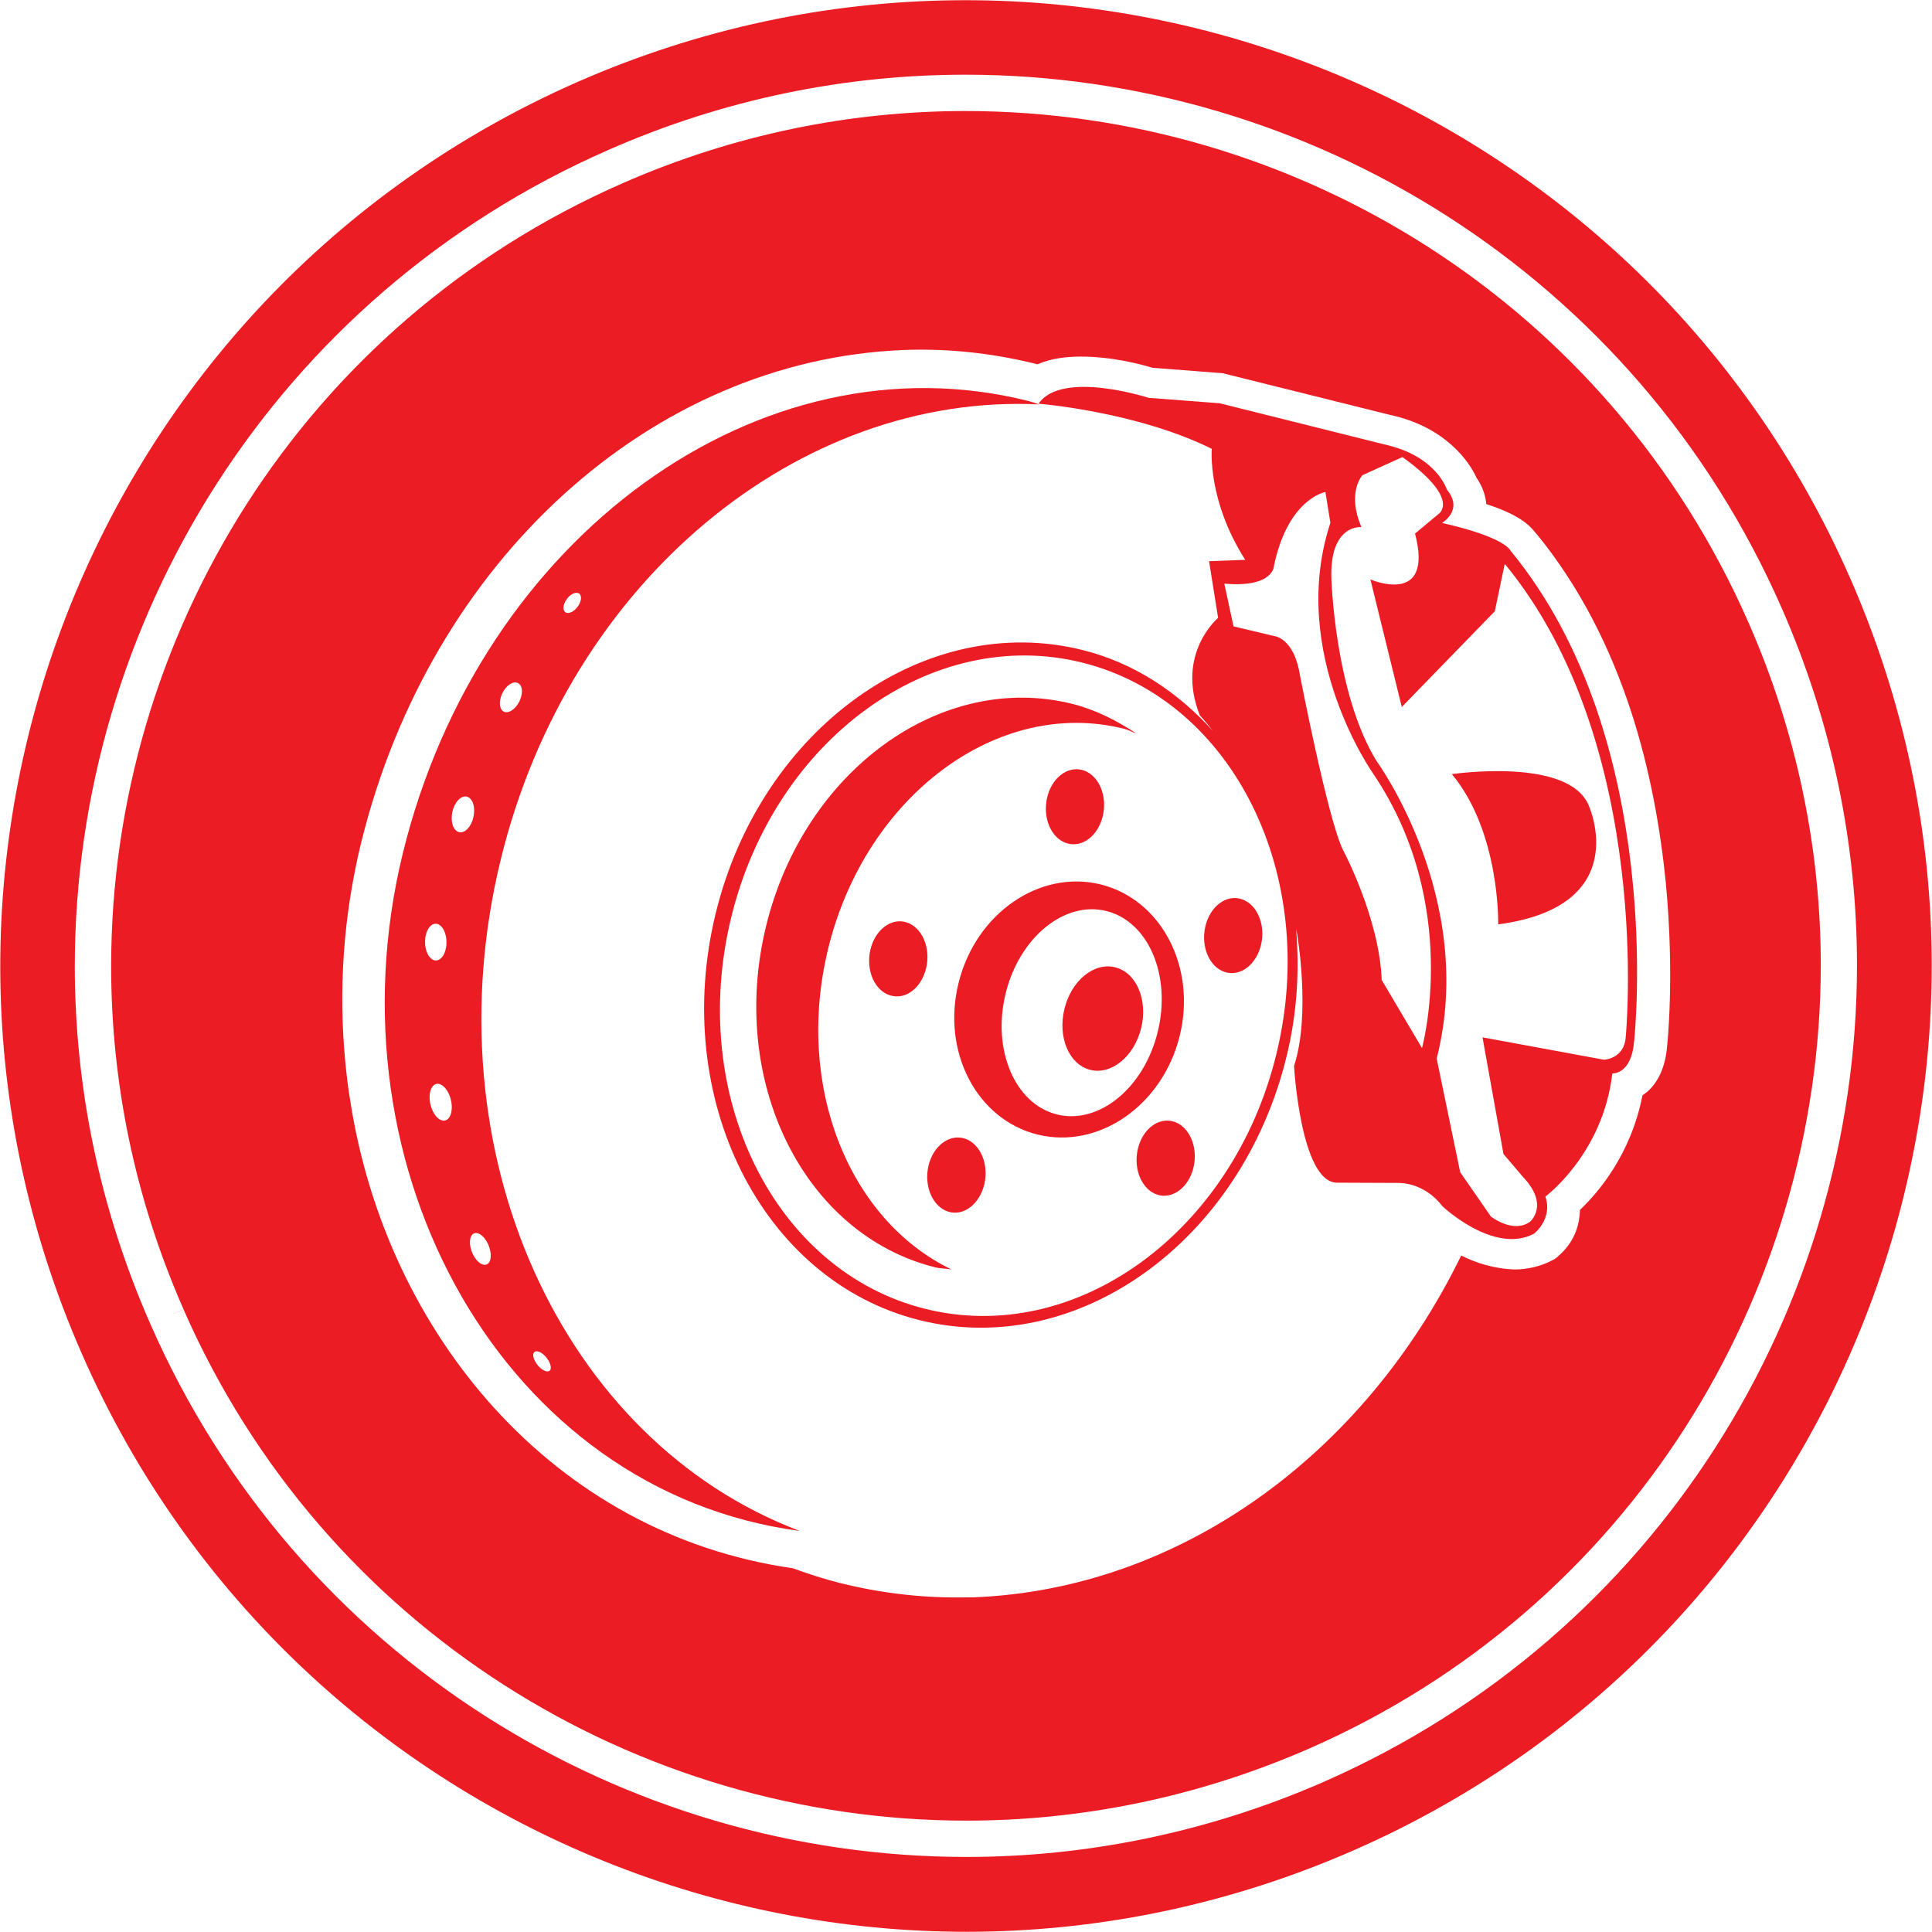 <?xml version="1.0" encoding="UTF-8"?> <svg xmlns="http://www.w3.org/2000/svg" id="Layer_1" version="1.1" viewBox="0 0 53 53"><defs><style> .st0 { fill: #eb1c23; } </style></defs><path class="st0" d="M41.1,25.358c3.745-.499,2.483-3.262,2.483-3.262-.553-1.337-3.754-.859-3.754-.859,1.327,1.593,1.271,4.121,1.271,4.121Z"></path><path class="st0" d="M32.358,28.435c.476-1.897-.497-3.761-2.168-4.174-1.675-.408-3.416.794-3.891,2.692-.477,1.893.494,3.76,2.168,4.172,1.676.41,3.415-.797,3.891-2.69ZM28.99,30.571c-1.151-.29-1.78-1.774-1.403-3.315.376-1.541,1.617-2.554,2.767-2.263,1.154.288,1.783,1.772,1.406,3.311-.374,1.541-1.614,2.555-2.769,2.268Z"></path><path class="st0" d="M32.13,30.752c-.433-.081-.852.311-.936.873-.085.565.199,1.087.632,1.168.43.077.852-.312.936-.875.084-.562-.199-1.087-.632-1.166Z"></path><path class="st0" d="M33.676,26.684c.435.082.853-.309.938-.871.085-.565-.199-1.087-.632-1.167-.433-.082-.852.311-.936.875-.085.561.2,1.084.63,1.163Z"></path><path class="st0" d="M30.594,26.537c-.579-.149-1.206.363-1.394,1.141-.19.777.128,1.526.708,1.671.581.146,1.204-.367,1.397-1.141.19-.777-.128-1.526-.711-1.671Z"></path><path class="st0" d="M22.717,26.031c1.025-4.201,4.664-6.908,8.123-6.038.117.029.216.091.331.126-.536-.35-1.106-.645-1.746-.808-3.6-.902-7.366,1.824-8.409,6.093-1.042,4.266,1.033,8.459,4.633,9.361.149.038.3.032.451.059-2.807-1.354-4.302-5.025-3.382-8.794Z"></path><path class="st0" d="M28.706,21.985c-.085.563.196,1.084.629,1.165.436.082.854-.31.939-.874.085-.563-.2-1.084-.632-1.164-.433-.079-.852.31-.936.873Z"></path><path class="st0" d="M26.39,31.215c-.435-.081-.854.309-.94.873-.082.565.2,1.085.635,1.169.432.079.852-.31.938-.877.083-.565-.201-1.083-.632-1.165Z"></path><path class="st0" d="M34.16,15.358l-.992.037.248,1.555s-1.172.979-.502,2.674c0,0,.143.149.361.43-.958-1.061-2.152-1.864-3.566-2.219-4.326-1.087-8.838,2.148-10.076,7.223-1.24,5.075,1.261,10.069,5.582,11.155,4.328,1.085,8.837-2.151,10.077-7.223.293-1.192.36-2.376.263-3.508l.026.123s.386,2.211-.082,3.637c0,0,.18,3.194,1.176,3.202l1.675.007s.699-.041,1.215.635c0,0,1.414,1.344,2.52.756,0,0,.518-.402.309-1.016,0,0,1.582-1.172,1.836-3.378,0,0,.522.037.597-.872,0,0,.92-8.241-3.391-13.471,0,0-.122-.363-1.878-.759,0,0,.606-.351.132-.917,0,0-.278-.925-1.72-1.239l-4.509-1.127-1.955-.15s-2.377-.772-3.017.162c0,0,2.68.211,4.754,1.238,0,0-.128,1.404.916,3.044ZM35.014,28.918c-1.195,4.895-5.512,8.021-9.642,6.985-4.13-1.037-6.51-5.844-5.312-10.739,1.194-4.894,5.509-8.02,9.641-6.984,4.131,1.038,6.51,5.845,5.313,10.738ZM37.348,14.461c-.411-.955.028-1.426.028-1.426l1.097-.496c1.636,1.175.983,1.567.983,1.567l-.638.531c.528,2.016-1.224,1.259-1.224,1.259l.861,3.499,2.552-2.627.272-1.301c4.114,4.992,3.318,12.99,3.318,12.99-.044.595-.597.614-.597.614l-3.331-.614.575,3.2.53.623c.745.78.199,1.236.199,1.236-.47.335-1.075-.145-1.075-.145l-.841-1.214-.645-3.117c1.116-4.385-1.649-8.161-1.649-8.161-1.154-1.874-1.241-5.034-1.241-5.034-.036-1.483.827-1.384.827-1.384ZM34.95,15.513c.391-1.843,1.41-2.016,1.41-2.016l.136.845c-1.179,3.589,1.189,6.904,1.189,6.904,2.414,3.592,1.324,7.505,1.324,7.505l-1.105-1.867c-.064-1.695-1.052-3.547-1.052-3.547-.417-.809-1.192-4.819-1.192-4.819-.164-1.037-.717-1.072-.717-1.072l-1.104-.263-.253-1.172c1.371.119,1.364-.497,1.364-.497Z"></path><path class="st0" d="M23.857,26.16c-.084.563.199,1.086.633,1.163.433.085.852-.31.938-.874.083-.563-.199-1.082-.633-1.165-.436-.08-.852.312-.938.875Z"></path><path class="st0" d="M21.933,41.996c-6.525-2.471-10.159-10.39-8.195-18.42,1.87-7.659,8.195-12.802,14.77-12.482-.103-.029-.199-.07-.303-.095-7.35-1.845-15.03,3.714-17.156,12.415-2.124,8.699,2.794,17.503,10.884,18.583ZM15.537,16.452c.097-.148.25-.223.339-.176.088.048.082.204-.016.348-.098.145-.25.226-.338.179-.091-.05-.085-.205.015-.351ZM13.773,19.033c.102-.219.289-.355.424-.3.134.051.161.272.06.49-.101.221-.293.355-.425.304-.132-.053-.158-.274-.059-.495ZM11.969,25.341c.162.019.288.256.279.534-.006.275-.146.487-.307.473-.163-.019-.29-.256-.281-.533.007-.278.147-.489.309-.474ZM12.181,30.742c-.161.009-.332-.212-.383-.49-.05-.279.041-.512.2-.521.16-.006.332.212.382.49.051.278-.038.512-.199.521ZM12.595,22.827c-.161-.035-.243-.285-.186-.553.059-.269.236-.456.394-.421.161.038.245.286.186.555-.057.268-.234.458-.394.42ZM13.322,34.695c-.138.023-.313-.153-.392-.394-.079-.241-.032-.45.104-.475.137-.022.313.156.391.395.079.243.032.453-.103.474ZM15.06,37.615c-.082.034-.234-.053-.339-.202-.105-.148-.125-.298-.044-.334.082-.04.234.048.339.198.105.15.126.298.044.338Z"></path><path class="st0" d="M26.512,49.945c3.143,0,6.337-.636,9.404-1.978,8.792-3.855,14.03-12.46,14.033-21.485,0-3.145-.638-6.342-1.981-9.399-3.859-8.797-12.456-14.037-21.482-14.037-3.146,0-6.34.634-9.407,1.981C8.286,8.883,3.049,17.483,3.049,26.508c0,3.142.634,6.337,1.985,9.407l-.455.204.455-.201c3.852,8.79,12.454,14.027,21.478,14.027ZM9.912,23.102c1.903-7.733,7.972-13.228,14.874-13.5.128-.007.254-.009.377-.009,1.077-.01,2.174.122,3.262.391l.035.01c.395-.171.803-.209,1.178-.212.867-.002,1.669.213,1.975.307l1.928.149,4.566,1.138c1.567.329,2.218,1.324,2.397,1.729.148.215.243.457.266.696l.001.026c.761.25,1.138.497,1.367.81l.004-.004c2.444,2.984,3.268,6.715,3.555,9.576.247,2.585.038,4.481.035,4.502-.044.541-.234.967-.544,1.241l-.131.097c-.316,1.619-1.211,2.664-1.715,3.142-.016.857-.582,1.242-.635,1.305l-.062.045-.067.035c-.317.167-.679.246-1.017.249-.586-.018-1.081-.184-1.476-.383-2.676,5.485-7.733,9.155-13.375,9.377-.114,0-.237.003-.366.003-1.094.009-2.203-.121-3.309-.398-.448-.114-.876-.252-1.283-.402-6.602-.946-11.143-6.45-12.138-12.789-.062-.364-.106-.73-.141-1.097-.191-1.962-.059-4.002.438-6.035Z"></path><path class="st0" d="M50.755,15.861C44.878,2.465,29.257-3.632,15.857,2.242,2.463,8.122-3.632,23.747,2.247,37.141c5.87,13.396,21.497,19.491,34.892,13.616,13.396-5.875,19.492-21.501,13.616-34.896ZM36.317,48.88c-3.195,1.397-6.528,2.061-9.805,2.061-9.407,0-18.375-5.461-22.389-14.625-1.406-3.199-2.071-6.532-2.071-9.808,0-9.405,5.465-18.37,14.629-22.391,3.192-1.407,6.526-2.068,9.805-2.068,9.404,0,18.371,5.467,22.391,14.632,1.401,3.19,2.065,6.522,2.065,9.8,0,9.405-5.462,18.375-14.625,22.398Z"></path></svg> 